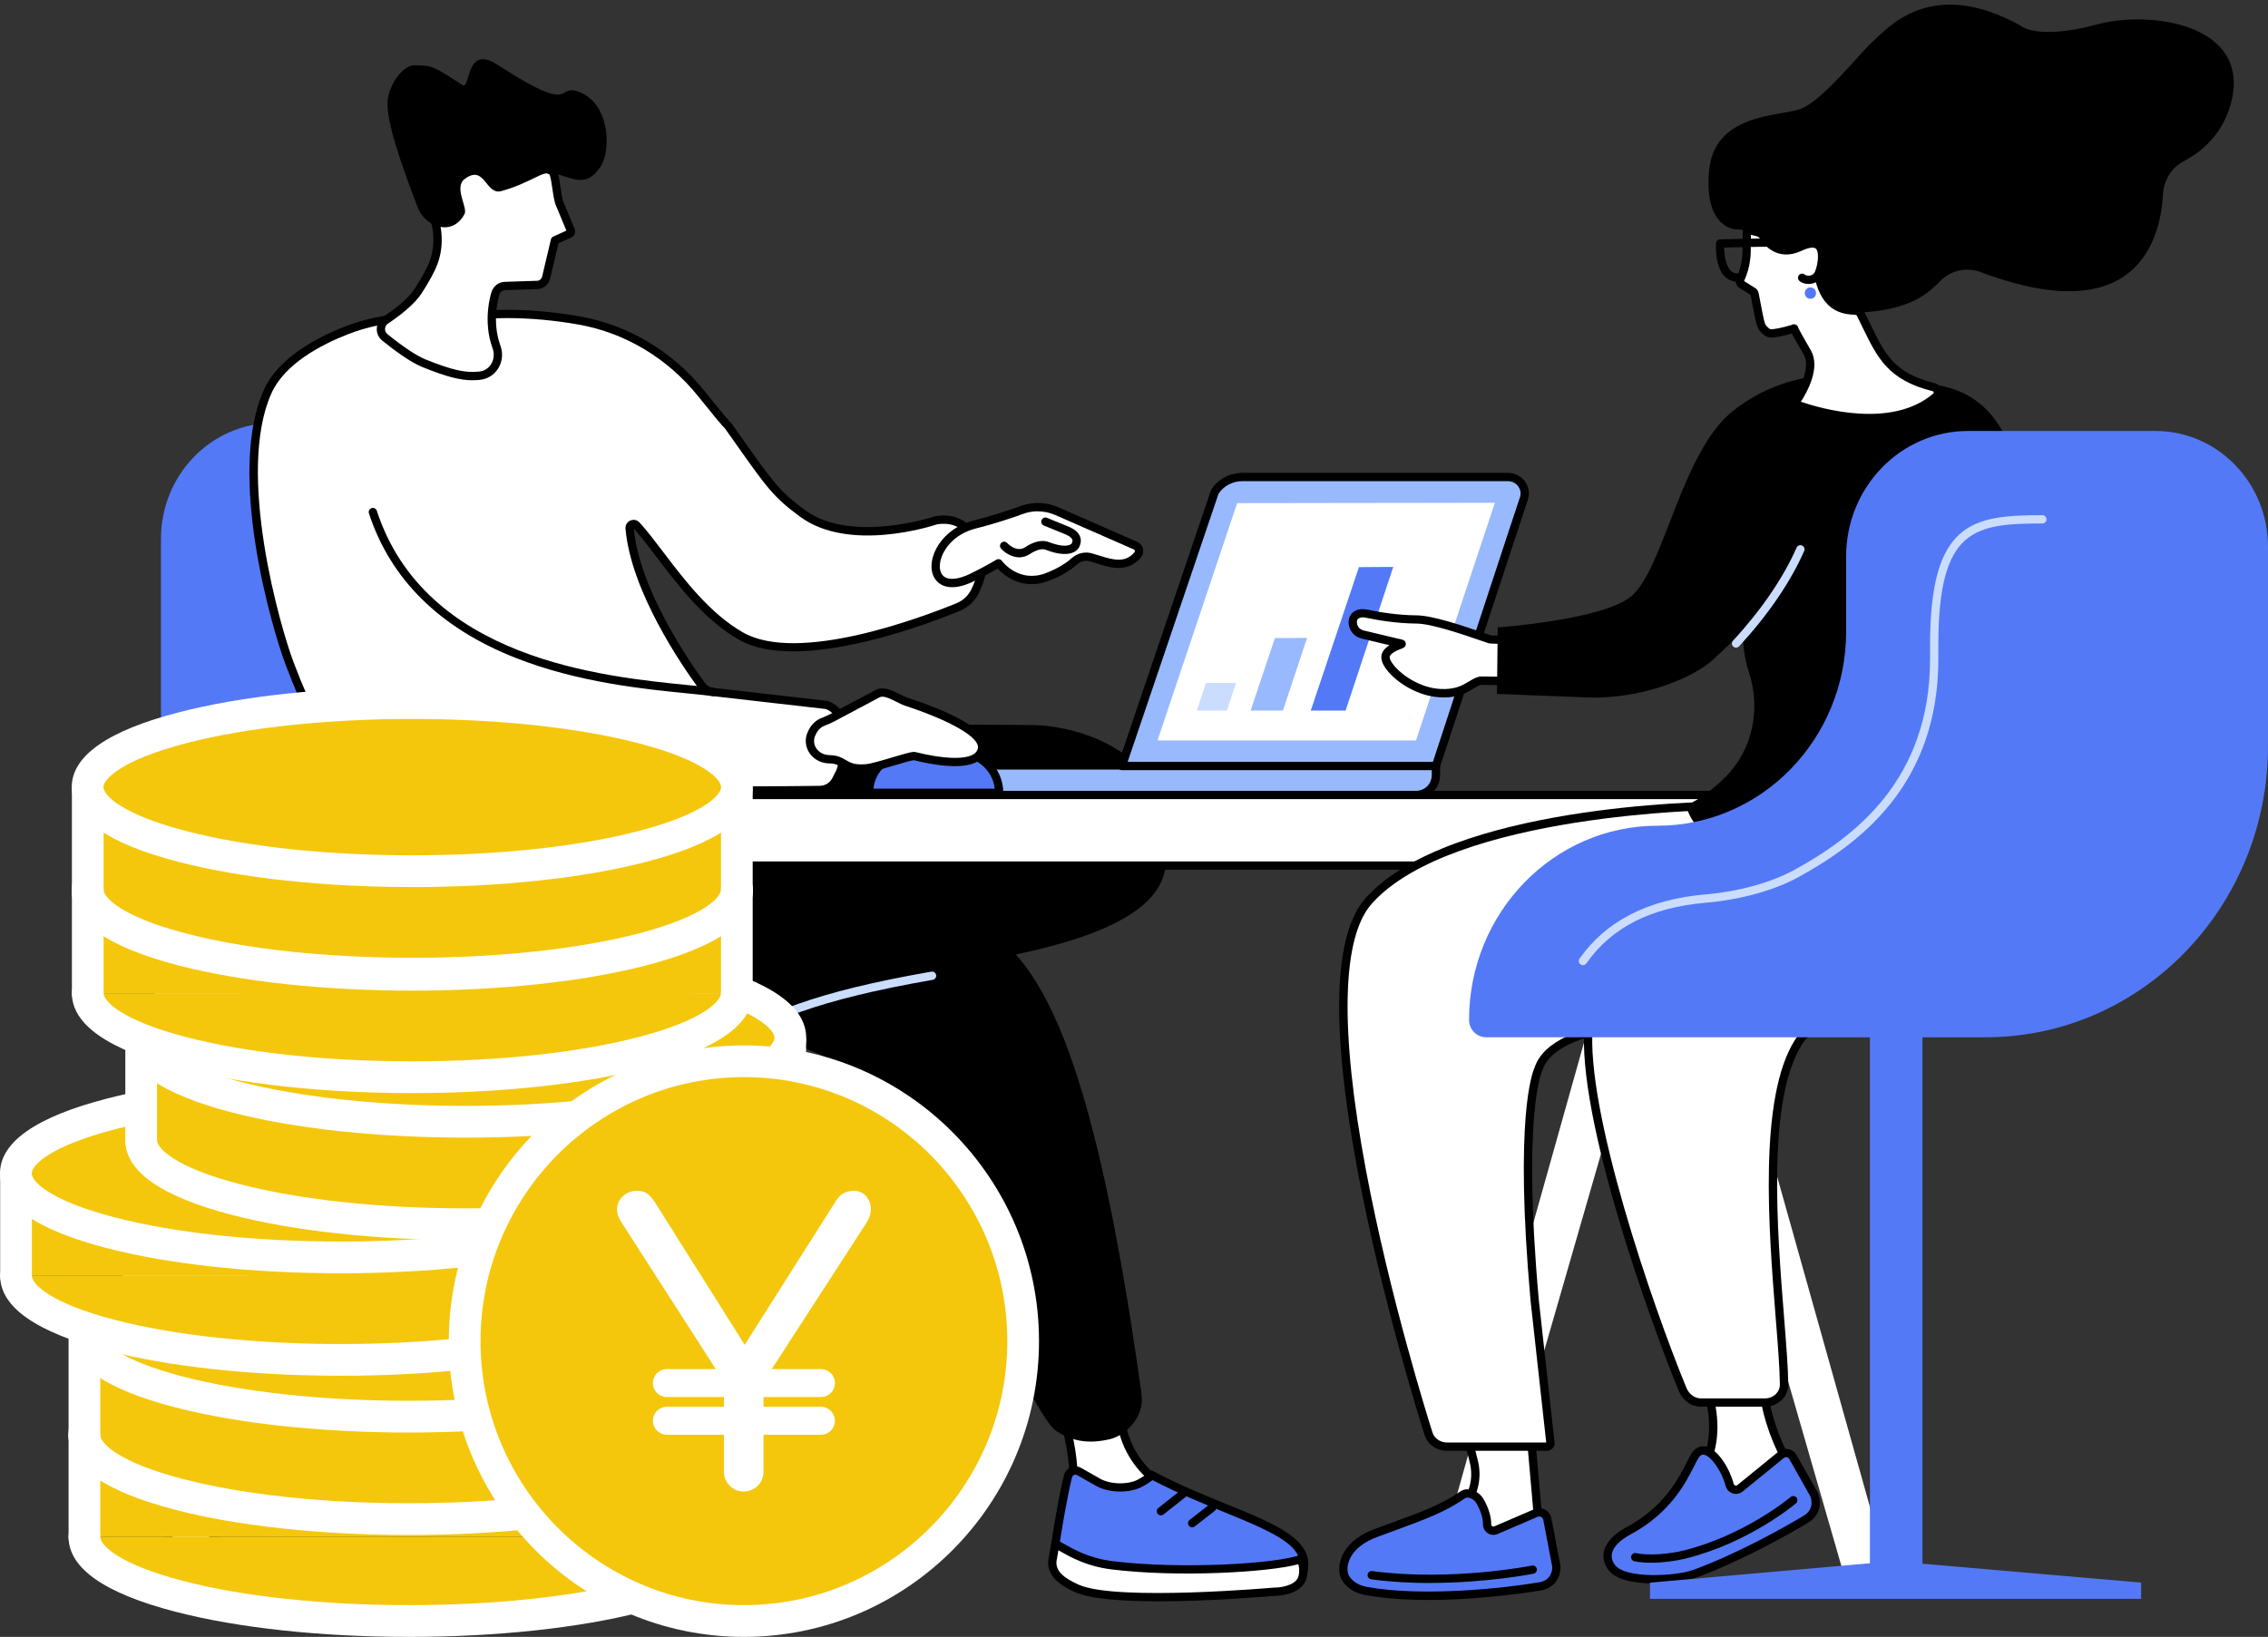 <svg width="410" height="296" fill="none" xmlns="http://www.w3.org/2000/svg"><rect width="100%" height="100%" fill="#333333" stroke="none"/><path d="M105.359 99.209V112.749C105.359 132.149 120.618 147.88 139.443 147.88C158.267 147.88 173.526 163.61 173.526 183.01C173.526 184.74 172.131 186.14 170.411 186.14H80.19C51.972 186.14 29.098 162.56 29.098 133.474V97.444C29.098 85.874 38.197 76.499 49.422 76.499H83.33C95.5 76.499 105.364 86.669 105.364 99.209H105.359Z" fill="#5479F7"/><path d="M114.989 183.104H105.494V286.045H114.989V183.104Z" fill="#5479F7"/><path d="M154.747 284.52L112.724 280.815H108.869L65.971 284.52V287.455H154.747V284.52Z" fill="#5479F7"/><path d="M94.966 187.95L82.092 196.595L88.617 204.33L103.436 197.065L94.966 187.95Z" fill="white"/><path d="M88.618 205.08C88.403 205.08 88.193 204.985 88.043 204.815L81.523 197.08C81.388 196.915 81.323 196.705 81.353 196.49C81.383 196.28 81.503 196.09 81.678 195.97L94.552 187.325C94.857 187.12 95.267 187.165 95.517 187.435L103.992 196.55C104.152 196.725 104.222 196.965 104.182 197.195C104.137 197.43 103.987 197.625 103.777 197.73L88.953 204.995C88.848 205.045 88.733 205.07 88.623 205.07L88.618 205.08ZM83.208 196.755L88.813 203.4L102.202 196.835L94.852 188.93L83.208 196.755Z" fill="black"/><path d="M84.303 192.7C82.363 193.895 78.808 196.175 75.889 198.54C74.059 200.025 73.649 202.665 74.909 204.665C78.459 210.32 87.283 222.515 96.298 231.655C96.913 232.28 98.388 233.07 100.342 232.01C107.047 228.365 99.888 216.955 95.078 202.3L91.628 201.915C89.793 201.71 88.263 200.42 87.738 198.64L86.208 193.44C85.968 192.625 85.023 192.26 84.303 192.7Z" fill="#5479F7"/><path d="M98.459 233.275C97.304 233.275 96.354 232.78 95.764 232.18C86.749 223.045 77.975 210.96 74.275 205.065C72.81 202.73 73.3 199.675 75.42 197.96C78.39 195.55 82.014 193.23 83.914 192.06C84.459 191.725 85.109 191.665 85.704 191.895C86.304 192.125 86.749 192.61 86.929 193.225L88.459 198.425C88.899 199.915 90.174 200.99 91.714 201.165L95.644 201.605L95.794 202.065C96.989 205.715 98.364 209.24 99.579 212.35C103.339 222 106.313 229.625 100.704 232.67C99.904 233.105 99.149 233.28 98.459 233.28V233.275ZM84.699 193.335C82.835 194.485 79.27 196.765 76.365 199.12C74.835 200.36 74.485 202.57 75.545 204.265C79.21 210.105 87.904 222.075 96.834 231.125C97.039 231.335 98.169 232.335 99.989 231.345C104.433 228.93 101.814 222.2 98.179 212.89C97.009 209.89 95.689 206.51 94.519 202.985L91.544 202.65C89.404 202.41 87.629 200.915 87.019 198.845L85.489 193.645C85.439 193.48 85.324 193.35 85.164 193.29C85.074 193.255 84.889 193.215 84.699 193.335Z" fill="black"/><path d="M76.329 198.185C76.329 198.185 76.029 198.42 75.889 198.54C74.059 200.025 73.649 202.665 74.909 204.665C78.459 210.32 87.283 222.515 96.298 231.655C96.913 232.28 98.388 233.07 100.342 232.01C100.942 231.685 101.817 230.85 101.817 230.85L101.207 230.18C92.508 220.605 84.518 210.4 77.308 199.65L76.334 198.195L76.329 198.185Z" fill="white"/><path d="M98.459 233.275C97.304 233.275 96.354 232.78 95.764 232.18C86.749 223.045 77.975 210.96 74.275 205.065C72.81 202.73 73.3 199.675 75.42 197.96C75.565 197.845 75.865 197.605 75.865 197.605C76.03 197.475 76.24 197.42 76.445 197.45C76.65 197.48 76.835 197.6 76.955 197.775L77.93 199.23C85.099 209.915 93.119 220.155 101.764 229.675L102.374 230.345C102.649 230.645 102.629 231.11 102.334 231.395C102.239 231.485 101.364 232.305 100.699 232.67C99.899 233.105 99.144 233.28 98.454 233.28L98.459 233.275ZM76.17 199.29C74.805 200.555 74.53 202.65 75.545 204.265C79.21 210.105 87.904 222.075 96.834 231.125C97.039 231.335 98.169 232.335 99.989 231.345C100.209 231.225 100.499 231.005 100.759 230.785L100.659 230.675C91.964 221.105 83.899 210.8 76.69 200.055L76.175 199.285L76.17 199.29Z" fill="black"/><path d="M97.42 211.46C97.42 211.46 97.38 211.46 97.36 211.46L90.815 210.94C90.4 210.905 90.095 210.545 90.125 210.135C90.16 209.72 90.52 209.415 90.93 209.445L97.475 209.965C97.89 210 98.195 210.36 98.165 210.77C98.135 211.165 97.805 211.46 97.42 211.46Z" fill="black"/><path d="M93.234 216C92.819 216 92.484 215.665 92.484 215.25C92.484 214.835 92.819 214.5 93.234 214.5L99.624 214.48C100.034 214.49 100.374 214.815 100.374 215.23C100.374 215.645 100.039 215.98 99.624 215.98L93.234 216Z" fill="black"/><path d="M186.831 131.114C192.116 131.134 210.04 134.114 210.56 150.529C210.74 156.124 215.215 166.449 181.697 172.994C141.728 180.804 112 195.995 105.3 199.61C104.325 200.135 103.185 200.255 102.12 199.925C98.765 198.895 91.691 196.02 90.806 189.94C90.606 188.575 91.216 187.219 92.326 186.409L100.575 180.409L92.751 176.219C83.821 171.439 76.756 163.569 73.552 153.924C70.682 145.299 69.262 130.539 69.262 130.539L186.826 131.109L186.831 131.114Z" fill="black"/><path d="M334.295 288.08L300.402 170.589L266.513 288.08H258.389L295.627 155.499L305.177 155.489L342.42 288.08H334.295Z" fill="white"/><path d="M192.816 258.375C194.095 263.19 194.415 268.21 193.766 273.15L213.005 269.935C208.245 268.145 204.6 264.215 203.165 259.325L202.065 255.59L192.811 258.375H192.816Z" fill="white"/><path d="M193.77 273.9C193.575 273.9 193.39 273.825 193.25 273.69C193.08 273.525 192.995 273.29 193.03 273.055C193.67 268.185 193.36 263.315 192.1 258.57C191.995 258.18 192.22 257.775 192.61 257.66L201.865 254.875C202.055 254.815 202.265 254.84 202.44 254.935C202.615 255.03 202.745 255.19 202.8 255.385L203.899 259.12C205.264 263.76 208.774 267.545 213.284 269.24C213.604 269.36 213.799 269.675 213.769 270.015C213.734 270.355 213.479 270.625 213.144 270.68L193.905 273.895C193.865 273.9 193.82 273.905 193.78 273.905L193.77 273.9ZM193.72 258.885C194.8 263.27 195.105 267.755 194.63 272.245L210.494 269.595C206.639 267.45 203.709 263.825 202.445 259.535L201.56 256.525L193.72 258.885Z" fill="black"/><path d="M193.064 266.965C192.444 269.365 191.169 276.12 190.664 280.18C190.344 282.725 192.009 285.095 194.489 285.71C201.504 287.445 218.178 287.02 232.072 287.345C233.022 287.365 234.767 286.87 235.497 284.56C238.007 276.645 223.013 274.575 208.274 266.76C208.274 266.76 207.424 267.48 206.159 268.165C204.039 269.315 200.559 269.215 198.469 268.02L195.114 266.105C194.314 265.65 193.304 266.075 193.074 266.97L193.064 266.965Z" fill="#5479F7"/><path d="M232.132 288.095C232.107 288.095 232.077 288.095 232.052 288.095C228.497 288.01 224.712 287.98 221.048 287.945C210.023 287.845 199.614 287.75 194.309 286.44C191.444 285.73 189.559 283 189.919 280.09C190.424 276.045 191.694 269.275 192.339 266.78C192.509 266.125 192.959 265.6 193.579 265.34C194.199 265.08 194.889 265.12 195.474 265.455L198.829 267.37C200.738 268.46 203.923 268.525 205.793 267.51C206.968 266.87 207.773 266.195 207.783 266.19L208.168 265.865L208.618 266.1C213.168 268.51 217.773 270.385 221.838 272.04C230.947 275.745 238.147 278.675 236.207 284.79C235.432 287.24 233.547 288.1 232.127 288.1L232.132 288.095ZM193.794 267.155C193.164 269.585 191.894 276.385 191.409 280.275C191.139 282.435 192.539 284.455 194.669 284.985C199.799 286.255 210.608 286.35 221.063 286.445C224.732 286.48 228.522 286.51 232.087 286.595C232.412 286.605 234.087 286.53 234.782 284.335C236.232 279.76 230.872 277.33 221.278 273.425C217.308 271.81 212.828 269.985 208.353 267.65C207.963 267.94 207.318 268.39 206.513 268.825C204.208 270.075 200.433 270.005 198.094 268.67L194.739 266.755C194.564 266.655 194.354 266.64 194.169 266.72C193.984 266.8 193.849 266.955 193.794 267.155Z" fill="black"/><path d="M190.278 282.026C190.268 282.096 190.258 282.146 190.253 282.166C189.933 284.711 192.388 286.221 194.728 287.256C201.802 290.386 230.481 287.816 230.481 287.816C230.481 287.816 234.326 287.856 235.346 285.541C235.496 285.201 235.566 284.696 235.601 284.276C235.636 283.821 235.596 283.366 235.486 282.926L235.231 281.886C231.326 283.446 213.757 284.631 201.007 283.046C195.658 282.381 192.563 280.066 190.778 279.181C190.778 279.181 190.528 280.571 190.273 282.026H190.278Z" fill="white"/><path d="M209.422 289.561C203.152 289.561 197.223 289.181 194.428 287.941C192.128 286.926 189.123 285.211 189.513 282.071C189.513 282.041 189.528 281.981 189.543 281.891C189.798 280.436 190.048 279.046 190.048 279.046C190.088 278.816 190.238 278.616 190.448 278.506C190.658 278.401 190.908 278.401 191.118 278.506C191.478 278.686 191.868 278.906 192.323 279.166C194.158 280.206 196.923 281.781 201.107 282.301C213.722 283.871 231.131 282.716 234.961 281.191C235.161 281.111 235.391 281.121 235.581 281.221C235.776 281.321 235.916 281.496 235.966 281.711L236.221 282.746C236.351 283.281 236.396 283.816 236.356 284.336C236.306 284.976 236.196 285.486 236.041 285.846C234.881 288.471 230.991 288.566 230.521 288.571C229.556 288.656 219.092 289.566 209.422 289.566V289.561ZM191.338 280.336C191.248 280.846 191.133 281.491 191.018 282.156L190.998 282.266C190.793 283.921 192.033 285.251 195.033 286.576C201.852 289.591 230.131 287.101 230.416 287.076C230.441 287.076 230.466 287.076 230.491 287.076C231.421 287.081 233.991 286.766 234.666 285.246C234.706 285.151 234.806 284.866 234.861 284.221C234.891 283.861 234.861 283.486 234.766 283.111L234.706 282.856C229.536 284.301 213.012 285.296 200.927 283.796C196.448 283.241 193.523 281.576 191.588 280.476C191.508 280.431 191.428 280.386 191.348 280.341L191.338 280.336Z" fill="black"/><path d="M209.865 274.025C209.645 274.025 209.425 273.925 209.275 273.74C209.02 273.415 209.075 272.945 209.4 272.685L213.545 269.405C213.87 269.15 214.34 269.205 214.6 269.53C214.855 269.855 214.8 270.325 214.475 270.585L210.33 273.865C210.19 273.975 210.03 274.025 209.865 274.025Z" fill="black"/><path d="M215.512 276.191C215.287 276.191 215.067 276.091 214.922 275.901C214.667 275.576 214.727 275.101 215.052 274.846L218.677 272.021C219.002 271.766 219.477 271.826 219.732 272.151C219.987 272.476 219.927 272.951 219.602 273.206L215.977 276.031C215.842 276.136 215.677 276.191 215.517 276.191H215.512Z" fill="black"/><path d="M152.335 156.759C152.335 156.759 166.984 159.994 177.883 167.539C187.328 174.074 197.293 186.579 206.362 252.095C206.972 256.495 203.217 259.645 200.647 260.245C197.008 261.095 194.018 260.76 190.943 258.765C185.698 255.36 165.909 204.97 154.115 194.275C142.32 183.579 92.492 181.294 82.878 167.684C73.268 154.074 96.857 154.074 96.857 154.074L152.33 156.759H152.335Z" fill="black"/><path d="M125.2 191.665C124.925 191.665 124.655 191.51 124.525 191.245C124.345 190.875 124.495 190.425 124.87 190.24C125.83 189.77 126.76 189.315 127.655 188.87C139.514 183.025 146.674 179.5 168.363 175.7C168.773 175.63 169.158 175.9 169.233 176.31C169.303 176.72 169.033 177.105 168.623 177.18C147.144 180.94 140.059 184.43 128.32 190.215C127.42 190.66 126.495 191.115 125.53 191.585C125.425 191.635 125.31 191.66 125.2 191.66V191.665Z" fill="#CADDFF"/><path d="M160.357 138.415H259.578V140.175C259.578 142.155 257.973 143.76 255.993 143.76H163.942C161.962 143.76 160.357 142.155 160.357 140.175V138.415Z" fill="#99B9FF"/><path d="M255.993 144.514H163.942C161.552 144.514 159.607 142.569 159.607 140.179V138.419C159.607 138.004 159.942 137.669 160.357 137.669H259.578C259.993 137.669 260.328 138.004 260.328 138.419V140.179C260.328 142.569 258.383 144.514 255.993 144.514ZM161.107 139.164V140.174C161.107 141.739 162.377 143.009 163.942 143.009H255.993C257.558 143.009 258.828 141.739 258.828 140.174V139.164H161.107Z" fill="black"/><path d="M259.577 138.514H202.805L219.604 88.939C220.684 87.269 222.564 86.259 224.584 86.259H272.577C274.751 86.259 276.156 88.379 275.446 90.254C275.161 90.999 259.577 138.514 259.577 138.514Z" fill="#99B9FF"/><path d="M259.578 139.264H202.805C202.565 139.264 202.335 139.149 202.195 138.949C202.055 138.754 202.015 138.499 202.095 138.269L218.895 88.694C218.915 88.634 218.94 88.579 218.975 88.529C220.2 86.639 222.295 85.509 224.584 85.509H272.577C273.857 85.509 275.007 86.104 275.722 87.144C276.412 88.144 276.572 89.404 276.147 90.519C275.887 91.224 265.663 122.374 260.293 138.749C260.193 139.059 259.903 139.264 259.578 139.264ZM203.85 137.764H259.038C260.818 132.344 274.472 90.704 274.747 89.989C274.997 89.334 274.897 88.589 274.487 87.994C274.057 87.369 273.357 87.009 272.577 87.009H224.584C222.835 87.009 221.235 87.854 220.285 89.269L203.855 137.764H203.85Z" fill="black"/><path d="M255.974 133.884H209.256L223.65 90.984L270.233 90.919L255.974 133.884Z" fill="white"/><path d="M221.792 128.504H216.332L218.017 123.489L223.457 123.484L221.792 128.504Z" fill="#CADDFF"/><path d="M231.921 128.504H226.076L230.476 115.379L236.286 115.359L231.921 128.504Z" fill="#99B9FF"/><path d="M243.246 128.504H236.951L245.661 102.554L251.87 102.514L243.246 128.504Z" fill="#5479F7"/><path d="M48.395 70.778C50.874 65.297 57.469 61.762 62.599 59.747C66.144 58.357 69.904 57.602 73.703 57.452L87.148 56.922C92.228 56.557 98.212 56.792 104.742 57.957C113.422 59.502 121.206 64.257 126.741 71.142C129.246 74.257 131.451 76.953 131.631 77.008C138.9 87.258 139.885 89.063 145.14 92.883C153.915 99.268 169.274 94.063 169.274 94.063C174.389 93.293 176.249 97.128 177.179 99.263C178.299 101.823 177.214 104.948 176.229 106.953C175.599 108.238 174.519 109.238 173.199 109.778C166.614 112.473 144.215 120.868 133.946 115.028C125.386 110.158 119.636 99.993 115.052 94.998C114.587 94.493 113.757 94.868 113.817 95.548C114.787 106.768 123.996 120.083 126.801 123.908C127.301 124.593 128.061 125.033 128.901 125.128L149.17 127.443C149.445 127.463 149.75 127.578 150.055 127.743C151.385 128.458 152.245 129.813 152.45 131.313C152.77 133.708 152.57 138.198 151.835 139.648L151.14 141.018C150.58 142.123 149.455 142.833 148.22 142.853C137.45 143.028 88.903 143.048 75.713 142.973C63.659 142.903 58.814 136.938 52.379 120.058C49.825 113.353 41.78 85.398 48.395 70.772V70.778Z" fill="white"/><path d="M100.313 143.768C89.823 143.768 80.494 143.753 75.709 143.728C62.755 143.653 57.825 136.453 51.68 120.333C49.12 113.613 40.935 85.458 47.715 70.473C50.3 64.758 57.09 61.113 62.33 59.058C65.904 57.658 69.724 56.868 73.679 56.708L87.123 56.178C92.653 55.778 98.803 56.138 104.878 57.223C113.637 58.783 121.607 63.563 127.332 70.678C130.771 74.958 131.736 76.063 132.006 76.338L132.101 76.368L132.251 76.578C132.996 77.628 133.676 78.593 134.301 79.478C139.691 87.108 140.971 88.923 145.591 92.283C153.945 98.363 168.895 93.408 169.045 93.358L169.175 93.328C175.029 92.448 177.099 97.183 177.879 98.968C179.099 101.748 178.024 105.028 176.914 107.288C176.204 108.733 174.989 109.863 173.494 110.478C168.485 112.528 154.525 117.788 143.401 117.788C139.661 117.788 136.241 117.193 133.586 115.683C127.357 112.138 122.587 105.853 118.752 100.808C117.267 98.848 115.857 96.998 114.582 95.593C115.587 106.593 124.652 119.703 127.412 123.473C127.787 123.988 128.367 124.323 128.996 124.393L149.266 126.708C149.601 126.733 149.986 126.858 150.416 127.088C151.92 127.898 152.96 129.438 153.195 131.218C153.51 133.583 153.36 138.308 152.505 139.993L151.81 141.363C151.12 142.723 149.751 143.583 148.236 143.608C141.376 143.718 119.007 143.768 100.318 143.768H100.313ZM91.623 57.518C90.118 57.518 88.643 57.568 87.208 57.673L73.739 58.203C69.949 58.353 66.294 59.108 62.88 60.448C57.9 62.403 51.46 65.833 49.085 71.088C42.585 85.453 50.725 113.598 53.085 119.793C59.775 137.338 64.639 142.163 75.724 142.223C89.033 142.298 137.506 142.278 148.211 142.103C149.171 142.088 150.041 141.543 150.476 140.683L151.17 139.313C151.81 138.053 152.02 133.728 151.71 131.413C151.535 130.108 150.785 128.983 149.706 128.403C149.391 128.233 149.206 128.198 149.121 128.193L128.821 125.873C127.777 125.753 126.822 125.198 126.202 124.348C123.372 120.488 114.062 107.013 113.077 95.608C113.022 94.968 113.362 94.388 113.947 94.133C114.527 93.878 115.182 94.013 115.612 94.483C116.957 95.948 118.407 97.858 119.947 99.888C123.697 104.828 128.367 110.978 134.326 114.368C144.286 120.033 166.39 111.753 172.924 109.078C174.079 108.603 175.019 107.733 175.569 106.618C176.544 104.643 177.494 101.818 176.509 99.563C175.334 96.873 173.574 94.208 169.465 94.798C168.2 95.218 153.495 99.883 144.716 93.493C139.901 89.988 138.591 88.138 133.086 80.343C132.476 79.478 131.811 78.533 131.081 77.508C130.636 77.098 129.566 75.838 126.177 71.618C120.682 64.783 113.032 60.198 104.633 58.698C100.248 57.918 95.833 57.518 91.638 57.518H91.623Z" fill="black"/><path d="M180.617 143.369H157.093V143.354C157.093 139.354 160.343 136.104 164.343 136.104H173.368C177.367 136.104 180.617 139.354 180.617 143.354V143.369Z" fill="#5479F7"/><path d="M180.618 144.119H157.094C156.679 144.119 156.344 143.784 156.344 143.369V143.354C156.344 138.944 159.934 135.354 164.343 135.354H173.368C177.778 135.354 181.368 138.944 181.368 143.354C181.368 143.769 181.033 144.119 180.618 144.119ZM157.884 142.619H179.828C179.458 139.374 176.703 136.854 173.368 136.854H164.343C161.009 136.854 158.254 139.379 157.884 142.619Z" fill="black"/><path d="M146.909 132.263C147.324 131.448 148.024 130.798 148.884 130.488C149.498 130.268 150.103 129.973 150.683 129.663L158.688 125.403C160.188 124.668 162.333 126.383 163.888 126.898C168.588 128.443 178.312 132.088 177.512 135.513C176.647 139.208 168.288 137.458 165.323 136.713C164.643 136.543 158.503 138.773 156.563 138.923C153.878 139.128 153.258 138.443 151.948 137.753C151.348 137.438 150.683 137.298 149.963 137.293C148.859 137.288 147.804 136.823 147.114 135.953L147.099 135.933C146.334 134.978 146.204 133.663 146.759 132.573L146.914 132.263H146.909Z" fill="white"/><path d="M155.674 139.714C153.859 139.714 153.029 139.234 152.15 138.734C151.975 138.634 151.79 138.529 151.59 138.424C151.12 138.174 150.58 138.054 149.95 138.049C148.585 138.039 147.335 137.449 146.52 136.429C145.56 135.224 145.395 133.589 146.08 132.239L146.235 131.929C146.75 130.919 147.6 130.159 148.625 129.789C149.125 129.609 149.665 129.359 150.325 129.009L158.329 124.749C159.734 124.059 161.309 124.849 162.699 125.549C163.214 125.809 163.704 126.054 164.119 126.189C174.188 129.504 178.938 132.699 178.238 135.689C178.043 136.529 177.543 137.194 176.763 137.674C174.059 139.324 168.379 138.259 165.194 137.464C164.779 137.489 163.149 137.974 161.829 138.364C159.799 138.969 157.699 139.594 156.614 139.679C156.274 139.704 155.964 139.719 155.674 139.719V139.714ZM159.514 125.984C159.329 125.984 159.164 126.014 159.019 126.089L151.035 130.339C150.31 130.724 149.705 130.999 149.135 131.204C148.47 131.444 147.915 131.944 147.575 132.614L147.42 132.924C147 133.749 147.1 134.754 147.68 135.474C148.23 136.159 149.055 136.544 149.965 136.549C150.83 136.554 151.615 136.739 152.294 137.099C152.509 137.214 152.709 137.329 152.899 137.439C153.814 137.964 154.474 138.344 156.499 138.189C157.424 138.119 159.629 137.464 161.399 136.934C164.254 136.084 165.034 135.884 165.499 135.999C170.439 137.239 174.358 137.389 175.978 136.399C176.413 136.134 176.673 135.794 176.773 135.354C177.223 133.434 172.069 130.399 163.649 127.624C163.129 127.454 162.594 127.184 162.024 126.894C161.169 126.464 160.224 125.984 159.509 125.984H159.514Z" fill="black"/><path d="M205.667 100.323C206.122 99.778 205.922 98.943 205.272 98.658L191.068 92.433C189.053 91.548 186.788 91.463 184.743 92.208C182.643 92.973 179.623 93.983 176.153 94.863C167.209 97.133 166.539 108.944 175.788 104.393C178.733 102.948 180.498 101.853 180.498 101.853C180.473 101.858 183.858 106.403 189.278 104.353C191.748 103.418 193.323 102.303 194.253 101.468C195.043 100.763 196.132 100.503 197.152 100.768C199.602 101.408 203.192 103.293 205.657 100.323H205.667Z" fill="white"/><path d="M172.123 106.183C171.018 106.183 170.248 105.838 169.728 105.433C168.588 104.548 168.148 103.008 168.523 101.203C169.093 98.483 171.613 95.243 175.968 94.138C179.488 93.243 182.543 92.213 184.483 91.508C186.713 90.698 189.157 90.783 191.367 91.748L205.572 97.973C206.097 98.203 206.477 98.658 206.612 99.223C206.747 99.783 206.612 100.363 206.242 100.803C203.857 103.678 200.597 102.633 198.212 101.868C197.767 101.728 197.347 101.593 196.967 101.493C196.182 101.288 195.357 101.488 194.757 102.028C193.827 102.863 192.167 104.063 189.547 105.053C185.508 106.578 182.508 104.753 181.078 103.528C180.763 103.258 180.518 103.028 180.333 102.828C179.583 103.263 178.128 104.083 176.128 105.068C174.458 105.888 173.148 106.183 172.128 106.183H172.123ZM187.613 92.453C186.728 92.453 185.843 92.608 184.998 92.913C183.023 93.633 179.918 94.683 176.338 95.588C172.608 96.533 170.463 99.243 169.993 101.508C169.738 102.728 169.978 103.728 170.648 104.248C171.573 104.963 173.328 104.773 175.463 103.723C178.343 102.308 180.093 101.228 180.113 101.218C180.383 101.053 180.728 101.073 180.978 101.268C181.048 101.323 181.103 101.388 181.148 101.458C181.333 101.703 184.288 105.443 189.022 103.653C191.427 102.743 192.927 101.658 193.762 100.913C194.737 100.038 196.082 99.713 197.352 100.048C197.772 100.158 198.212 100.298 198.672 100.448C201.412 101.323 203.477 101.798 205.087 99.853C205.172 99.748 205.162 99.633 205.152 99.578C205.137 99.518 205.097 99.413 204.972 99.358L190.767 93.133C189.752 92.688 188.682 92.468 187.613 92.468V92.453Z" fill="black"/><path d="M184.263 100.783C182.833 100.783 181.573 99.883 180.968 99.208C180.688 98.903 180.713 98.428 181.023 98.148C181.328 97.868 181.803 97.893 182.083 98.203C182.148 98.273 183.773 100.013 185.373 98.923C186.523 98.143 188.218 97.488 189.533 98.003C192.428 99.128 193.553 98.578 193.743 98.268C193.948 97.868 193.873 97.658 193.853 97.593C193.748 97.288 193.358 96.968 192.753 96.688L188.698 95.028C188.313 94.873 188.133 94.433 188.288 94.048C188.443 93.663 188.883 93.483 189.268 93.638L193.353 95.308C194.393 95.788 195.028 96.383 195.273 97.098C195.473 97.683 195.408 98.308 195.078 98.953C194.983 99.168 193.863 101.293 188.988 99.398C188.368 99.158 187.228 99.473 186.218 100.163C185.563 100.608 184.898 100.783 184.268 100.783H184.263Z" fill="black"/><path d="M128.906 125.883C128.871 125.883 128.841 125.883 128.806 125.878C127.586 125.713 126.041 125.558 124.252 125.383C116.412 124.603 104.557 123.428 93.243 118.978C79.539 113.588 70.604 104.788 66.694 92.828C66.564 92.433 66.779 92.013 67.174 91.883C67.569 91.753 67.989 91.968 68.119 92.363C76.884 119.178 108.972 122.358 124.397 123.888C126.201 124.068 127.761 124.223 129.006 124.388C129.416 124.443 129.706 124.823 129.651 125.233C129.601 125.608 129.276 125.883 128.911 125.883H128.906Z" fill="black"/><path d="M89.579 53.053C89.799 52.288 90.479 51.748 91.263 51.713L97.168 51.518C97.923 51.488 98.563 50.948 98.743 50.208L100.338 43.463L102.998 42.253C103.208 42.158 103.303 41.913 103.213 41.703L101.123 36.668C100.503 34.818 100.518 30.843 99.558 30.823C99.558 30.823 81.524 22.948 77.604 31.953C77.014 33.313 76.979 34.858 77.449 36.268L78.409 39.143C79.369 42.018 79.374 45.178 78.199 47.978C77.954 48.558 77.039 50.453 75.534 52.728C74.269 54.643 71.619 56.633 69.715 57.908C68.64 58.628 68.57 60.193 69.579 61.013C71.534 62.593 74.479 64.813 76.604 65.678C81.624 67.708 84.154 68.233 86.719 67.948C89.214 67.673 90.624 65.113 89.764 62.748C87.974 57.833 89.574 53.058 89.574 53.058L89.579 53.053Z" fill="white"/><path d="M85.439 68.763C83.094 68.763 80.554 68.073 76.324 66.363C74.144 65.483 71.194 63.278 69.104 61.588C68.434 61.048 68.074 60.243 68.114 59.383C68.154 58.523 68.584 57.758 69.294 57.278C71.199 56.003 73.719 54.103 74.904 52.308C76.379 50.078 77.279 48.213 77.499 47.683C78.564 45.148 78.629 42.198 77.689 39.378L76.729 36.503C76.189 34.883 76.249 33.163 76.904 31.653C77.714 29.793 79.124 28.458 81.094 27.683C87.653 25.103 98.458 29.543 99.733 30.088C100.813 30.263 101.043 31.868 101.328 33.873C101.463 34.803 101.598 35.768 101.808 36.403L103.888 41.413C104.133 42.003 103.868 42.668 103.288 42.933L100.963 43.988L99.453 50.378C99.203 51.443 98.268 52.223 97.183 52.268L91.273 52.463C90.813 52.483 90.413 52.803 90.283 53.258C90.283 53.268 90.278 53.278 90.273 53.288C90.258 53.333 88.783 57.888 90.458 62.483C90.968 63.888 90.823 65.398 90.058 66.628C89.338 67.783 88.148 68.533 86.788 68.683C86.334 68.733 85.883 68.758 85.424 68.758L85.439 68.763ZM85.879 28.373C81.954 28.373 79.409 29.668 78.284 32.248C77.774 33.418 77.729 34.758 78.154 36.023L79.114 38.898C80.174 42.063 80.094 45.388 78.884 48.263C78.589 48.968 77.634 50.898 76.154 53.138C74.829 55.138 72.144 57.173 70.124 58.528C69.814 58.738 69.624 59.073 69.604 59.453C69.589 59.833 69.744 60.188 70.039 60.423C72.879 62.723 75.309 64.338 76.874 64.973C81.664 66.908 84.124 67.473 86.624 67.193C87.534 67.093 88.303 66.613 88.783 65.838C89.303 65.003 89.398 63.963 89.048 62.998C87.228 57.988 88.723 53.203 88.848 52.833C89.163 51.763 90.113 51.013 91.218 50.968L97.128 50.773C97.538 50.758 97.898 50.453 97.998 50.038L99.593 43.293C99.648 43.068 99.803 42.878 100.013 42.783L102.388 41.703L100.418 36.953C100.418 36.953 100.403 36.923 100.398 36.903C100.143 36.138 99.993 35.093 99.848 34.083C99.723 33.213 99.538 31.918 99.323 31.538C99.298 31.528 99.273 31.518 99.243 31.508C99.198 31.488 94.738 29.558 89.888 28.743C88.418 28.498 87.079 28.373 85.874 28.373H85.879Z" fill="black"/><path d="M104.56 16.573C100.331 15.038 104.42 21.118 89.881 11.678C84.091 7.918 85.096 16.338 83.591 15.368C78.037 11.783 78.227 11.898 75.027 11.798C72.907 11.733 70.552 15.003 70.112 17.838C69.537 21.583 72.887 30.598 75.507 37.503C76.857 41.058 81.791 42.873 83.981 38.688C84.586 37.533 82.001 33.868 84.001 32.368C87.681 29.613 87.766 35.343 90.616 34.553C93.351 33.793 94.586 33.138 97.681 31.673C101.426 29.898 105.085 35.563 108.61 30.068C110.45 27.203 110.35 18.668 104.56 16.568V16.573Z" fill="black"/><path d="M103.731 287.13L69.837 169.619L35.949 287.13H27.824L65.062 154.534L74.612 154.524L111.855 287.13H103.731Z" fill="white"/><path d="M112.845 287.88H103.165L69.837 172.329L36.508 287.88H26.834L64.492 153.789L75.182 153.774L112.845 287.885V287.88ZM104.295 286.38H110.865L74.047 155.274L65.632 155.284L28.814 286.38H35.384L69.837 166.914L104.29 286.38H104.295Z" fill="black"/><path d="M27.744 156.523L341.535 156.523V143.753L27.744 143.753V156.523Z" fill="white"/><path d="M342.286 157.274H27V143.004H342.291V157.274H342.286ZM28.5 155.774H340.791V144.504H28.5V155.774Z" fill="black"/><path d="M103.469 154.274C103.054 154.274 102.719 153.939 102.719 153.524V146.414C102.719 145.999 103.054 145.664 103.469 145.664C103.884 145.664 104.219 145.999 104.219 146.414V153.524C104.219 153.939 103.884 154.274 103.469 154.274Z" fill="#5479F7"/><path d="M276.556 257.57L278.376 278.241L258.877 280.296L264.932 272.016C266.547 269.806 267.102 266.986 266.442 264.325L264.787 257.65L276.556 257.565V257.57Z" fill="white"/><path d="M257.271 281.216L264.326 271.571C265.816 269.536 266.321 266.961 265.711 264.505L263.826 256.91L277.241 256.815L279.185 278.911L257.271 281.221V281.216ZM265.741 258.395L267.166 264.145C267.881 267.03 267.286 270.061 265.536 272.456L260.481 279.366L277.566 277.566L275.871 258.32L265.741 258.395Z" fill="black"/><path d="M279.721 274.705L281.346 283.206C281.346 283.206 281.576 286.316 278.411 286.856C274.296 287.561 258.297 289.756 246.957 287.696C244.357 287.226 243.188 285.591 242.973 284.736C242.373 282.381 243.883 279.006 248.627 277.251C257.092 274.12 260.317 273.095 264.437 270.3C265.352 269.68 266.731 270.34 267.356 271.165C267.356 271.165 268.851 273.35 268.826 275.645C268.816 276.47 269.671 277.021 270.426 276.696L277.646 273.59C278.531 273.21 279.536 273.745 279.716 274.695L279.721 274.705Z" fill="#5479F7"/><path d="M258.192 289.316C254.323 289.316 250.378 289.081 246.828 288.436C243.768 287.881 242.493 285.896 242.248 284.926C241.563 282.236 243.188 278.471 248.368 276.551C249.323 276.196 250.218 275.871 251.048 275.566C257.497 273.196 260.442 272.116 264.017 269.686C265.267 268.841 267.062 269.536 267.957 270.721C268.042 270.846 269.602 273.156 269.577 275.661C269.577 275.841 269.682 275.936 269.747 275.981C269.802 276.016 269.947 276.096 270.132 276.016L277.352 272.911C277.981 272.641 278.691 272.671 279.296 272.991C279.906 273.316 280.326 273.886 280.456 274.566L282.096 283.156C282.191 284.466 281.571 287.081 278.541 287.601C277.991 287.696 268.357 289.321 258.192 289.321V289.316ZM265.282 270.816C265.122 270.816 264.982 270.851 264.862 270.931C261.132 273.461 258.137 274.561 251.568 276.976C250.738 277.281 249.848 277.606 248.893 277.961C244.583 279.556 243.183 282.501 243.703 284.556C243.828 285.041 244.713 286.526 247.098 286.961C257.197 288.796 271.917 287.211 278.291 286.121C280.616 285.721 280.621 283.621 280.606 283.301L278.991 274.846C278.946 274.616 278.806 274.426 278.601 274.316C278.401 274.211 278.161 274.201 277.951 274.291L270.732 277.396C270.137 277.651 269.462 277.591 268.927 277.231C268.397 276.876 268.082 276.286 268.087 275.646C268.107 273.611 266.762 271.616 266.747 271.596C266.422 271.171 265.787 270.811 265.287 270.811L265.282 270.816Z" fill="black"/><path d="M258.523 286.256C255.108 286.256 251.488 286.076 247.878 285.586C247.468 285.531 247.178 285.151 247.233 284.741C247.288 284.331 247.663 284.041 248.078 284.096C262.273 286.011 276.787 283.136 276.932 283.106C277.337 283.026 277.732 283.286 277.817 283.691C277.897 284.096 277.637 284.491 277.232 284.576C277.122 284.596 268.782 286.246 258.528 286.246L258.523 286.256Z" fill="black"/><path d="M318.825 251.155C319.235 256.345 321.74 262.355 323.804 265.425L314.66 272.365L307.74 265.51C309.355 263.3 310.8 258.12 308.625 251.29L318.83 251.155H318.825Z" fill="white"/><path d="M314.589 273.355L306.744 265.585L307.124 265.065C308.439 263.265 310.089 258.385 307.899 251.515L307.594 250.55L319.514 250.39L319.569 251.09C319.954 256.01 322.358 261.93 324.423 265L324.818 265.59L314.589 273.35V273.355ZM308.699 265.41L314.719 271.375L322.793 265.25C320.779 262 318.669 256.675 318.139 251.915L309.614 252.03C311.289 258.07 310.259 262.84 308.694 265.415L308.699 265.41Z" fill="black"/><path d="M324.114 263.465L327.899 270.165C327.899 270.165 329.254 273.05 326.434 274.735C323.774 276.325 315.129 281.335 306.46 284.55C303.175 285.77 293.625 286.41 291.375 283.475C289.866 281.505 290.446 278.935 294.395 276.82C303.215 272.095 305.27 264.77 306.54 263.055C308.475 260.44 311.785 265.01 312.679 268.5C312.894 269.335 313.894 269.67 314.559 269.125L321.999 263.065C322.674 262.515 323.684 262.705 324.114 263.465Z" fill="#5479F7"/><path d="M299.006 286.335C295.581 286.335 292.152 285.72 290.782 283.93C289.987 282.89 289.697 281.725 289.947 280.565C290.302 278.93 291.717 277.405 294.041 276.16C300.876 272.5 303.531 267.21 304.956 264.37C305.336 263.61 305.641 263.005 305.936 262.61C306.561 261.765 307.416 261.4 308.336 261.58C310.631 262.03 312.756 265.78 313.406 268.315C313.461 268.525 313.621 268.6 313.686 268.62C313.766 268.645 313.926 268.67 314.081 268.545L321.52 262.485C322.015 262.08 322.655 261.92 323.285 262.035C323.91 262.155 324.45 262.54 324.765 263.095L328.575 269.845C329.145 271.055 329.51 273.77 326.815 275.38C323.6 277.3 315.205 282.11 306.716 285.255C305.131 285.84 302.066 286.335 299.001 286.335H299.006ZM307.881 263.035C307.671 263.035 307.421 263.125 307.141 263.505C306.926 263.8 306.646 264.35 306.296 265.045C304.796 268.035 302.006 273.595 294.746 277.485C292.821 278.515 291.672 279.69 291.412 280.885C291.252 281.615 291.442 282.335 291.972 283.025C293.851 285.48 302.891 285.08 306.201 283.855C314.57 280.75 322.87 275.995 326.05 274.1C328.175 272.83 327.34 270.765 327.23 270.515L323.46 263.84C323.33 263.605 323.12 263.535 323.005 263.515C322.895 263.495 322.675 263.485 322.47 263.65L315.03 269.71C314.52 270.125 313.841 270.255 313.216 270.045C312.586 269.84 312.116 269.33 311.951 268.69C311.286 266.1 309.351 263.31 308.046 263.055C307.996 263.045 307.941 263.04 307.881 263.04V263.035Z" fill="black"/><path d="M298.451 282.59C297.376 282.59 296.346 282.51 295.456 282.32C295.051 282.235 294.791 281.835 294.881 281.43C294.966 281.025 295.366 280.765 295.771 280.855C298.101 281.35 301.816 281 304.286 280.395C315.355 277.68 323.62 270.78 323.7 270.71C324.015 270.445 324.49 270.485 324.755 270.8C325.02 271.115 324.98 271.59 324.665 271.855C324.32 272.145 316.045 279.05 304.641 281.85C302.936 282.27 300.606 282.59 298.451 282.59Z" fill="black"/><path d="M287.196 185.47C285.721 201.65 299.196 239.185 304.175 251.25C304.735 252.605 305.97 253.63 307.545 253.63H319.02C320.96 253.63 322.53 252.17 322.515 250.38C322.385 237.655 316.615 201.755 325.149 188.4C330.094 180.669 344.778 183.929 350.828 180.249C365.358 171.419 359.888 142.659 359.888 142.659C359.888 142.659 289.251 162.909 287.191 185.47H287.196Z" fill="white"/><path d="M319.024 254.38H307.55C305.765 254.38 304.21 253.29 303.485 251.535C298.585 239.655 284.936 202.009 286.451 185.399C288.536 162.589 356.782 142.769 359.687 141.934L360.477 141.709L360.632 142.514C360.857 143.709 366.027 171.889 351.228 180.889C348.693 182.429 344.878 182.809 340.843 183.209C334.818 183.809 328.589 184.424 325.794 188.799C319.379 198.834 321.269 222.55 322.519 238.24C322.909 243.145 323.249 247.385 323.279 250.37C323.289 251.39 322.889 252.36 322.149 253.105C321.349 253.915 320.214 254.375 319.034 254.375L319.024 254.38ZM287.941 185.539C286.561 200.634 298.75 236.14 304.865 250.965C305.245 251.89 306.15 252.88 307.545 252.88H319.019C319.799 252.88 320.549 252.58 321.069 252.05C321.524 251.59 321.769 251 321.764 250.385C321.734 247.45 321.399 243.235 321.009 238.36C319.744 222.47 317.829 198.449 324.519 187.994C327.709 183.009 334.603 182.324 340.688 181.719C344.553 181.334 348.203 180.974 350.443 179.609C363.012 171.969 360.027 148.329 359.292 143.619C351.473 145.954 289.816 165.024 287.941 185.539Z" fill="black"/><path d="M310.5 145.72C310.5 145.72 262.592 146.12 247.488 162.84C233.914 177.87 254.038 246.04 258.253 259.285C258.688 260.66 260.053 261.595 261.602 261.595H279.602C279.982 261.595 280.287 261.31 280.287 260.96L277.422 235.045C274.357 200.645 278.092 193.375 278.092 193.375C281.122 183.645 307.055 184.06 321.155 184.16C365.928 184.47 352.773 145.145 352.773 145.145L310.495 145.72H310.5Z" fill="white"/><path d="M279.6 262.35H261.601C259.711 262.35 258.076 261.21 257.536 259.515C256.756 257.055 249.767 234.83 245.457 211.875C240.517 185.554 241.012 168.889 246.927 162.339C262.081 145.564 308.519 144.984 310.489 144.969L353.312 144.389L353.487 144.909C353.717 145.599 359.062 161.989 350.562 173.714C345.102 181.239 335.218 185.014 321.153 184.914H320.173C306.694 184.809 281.605 184.629 278.81 193.605L278.76 193.725C278.725 193.79 275.18 201.475 278.17 234.99L281.035 260.975C281.035 261.74 280.39 262.36 279.6 262.36V262.35ZM310.504 146.469C310.029 146.469 262.751 147.059 248.042 163.344C242.537 169.439 242.152 186.124 246.932 211.595C251.221 234.465 258.186 256.61 258.966 259.06C259.301 260.115 260.386 260.85 261.601 260.85H279.52L276.68 235.13C273.745 202.195 277.005 193.95 277.4 193.1C280.6 183.114 305.374 183.294 320.188 183.399H321.168C334.703 183.499 344.187 179.944 349.347 172.834C356.582 162.869 353.057 148.769 352.227 145.899L310.509 146.464L310.504 146.469Z" fill="black"/><path d="M277.019 115.549C276.719 115.469 269.894 115.804 269.254 115.589C266.035 114.499 259.255 112.039 256.065 112.014C252.465 111.989 249.05 111.394 246.98 110.954C245.736 110.689 244.841 111.194 244.606 111.999C244.401 112.709 244.621 114.354 246.465 114.769C248.6 115.254 250.725 115.789 252.545 116.224C253.12 116.359 253.71 116.384 253.17 116.569C251.915 117.009 250.55 117.719 250.465 118.739C250.3 120.654 255.03 125.014 260.23 125.329C264.69 125.604 265.92 123.409 267.624 123.089C267.909 123.034 275.329 123.219 275.654 123.149C279.014 122.454 278.834 116.014 277.024 115.539L277.019 115.549Z" fill="white"/><path d="M260.97 126.109C260.715 126.109 260.455 126.099 260.18 126.084C256.37 125.849 252.826 123.614 250.996 121.499C250.366 120.769 249.631 119.684 249.716 118.684C249.781 117.919 250.276 117.249 251.186 116.674C250.876 116.599 250.561 116.524 250.241 116.444C248.981 116.139 247.641 115.814 246.301 115.509C245.126 115.244 244.516 114.574 244.216 114.064C243.726 113.234 243.731 112.324 243.886 111.799C244.251 110.544 245.586 109.899 247.141 110.229C249.321 110.694 252.636 111.249 256.07 111.274C259.045 111.294 264.655 113.224 268.365 114.499C268.775 114.639 269.155 114.769 269.495 114.884C269.925 114.974 272.935 114.884 274.55 114.844C276.824 114.779 277.019 114.784 277.209 114.834C278.539 115.179 279.094 117.109 279.049 118.869C278.999 120.894 278.119 123.424 275.805 123.904C275.6 123.944 275.05 123.949 271.275 123.889C269.83 123.864 268.04 123.839 267.73 123.854C267.315 123.939 266.89 124.199 266.355 124.519C265.22 125.204 263.7 126.124 260.975 126.124L260.97 126.109ZM246.341 111.634C245.816 111.634 245.431 111.844 245.326 112.209C245.266 112.419 245.266 112.879 245.506 113.294C245.726 113.669 246.106 113.919 246.631 114.039C247.981 114.344 249.326 114.674 250.596 114.979C251.336 115.159 252.051 115.334 252.721 115.489C252.846 115.519 252.966 115.539 253.081 115.564C253.481 115.639 254.085 115.754 254.135 116.384C254.155 116.669 254.05 117.054 253.426 117.274C251.846 117.829 251.251 118.429 251.216 118.799C251.191 119.069 251.421 119.679 252.136 120.509C253.706 122.324 256.92 124.374 260.275 124.579C263.035 124.749 264.385 123.934 265.58 123.214C266.205 122.839 266.795 122.479 267.485 122.349C267.655 122.319 268.005 122.314 271.3 122.369C272.94 122.394 275.17 122.429 275.535 122.409C276.964 122.089 277.514 120.274 277.554 118.814C277.589 117.339 277.149 116.419 276.869 116.284C276.579 116.274 275.53 116.304 274.6 116.329C270.87 116.434 269.465 116.444 269.02 116.294C268.68 116.179 268.295 116.049 267.885 115.904C264.485 114.734 258.8 112.779 256.07 112.759C252.506 112.734 249.081 112.159 246.836 111.684C246.666 111.649 246.501 111.629 246.351 111.629L246.341 111.634Z" fill="black"/><path d="M313.333 74.269C303.889 81.674 300.804 103.094 294.759 107.929C289.519 112.124 270.755 113.454 270.755 113.454L270.615 125.479L286.99 126.114C296.844 126.489 306.279 122.489 309.768 119.209C321.368 108.309 345.497 85.254 351.582 69.868L334.642 68.094C334.642 68.094 323.798 66.053 313.333 74.263V74.269Z" fill="black"/><path d="M315.354 111.809C315.354 111.809 314.404 116.204 316.169 121.604C318.364 128.314 316.814 135.724 311.759 140.664C309.639 142.739 307.27 144.574 304.805 145.629C304.805 145.629 305.995 152.989 317.149 154.019C321.684 154.439 333.673 155.449 342.623 155.369C354.852 155.259 363.957 153.434 363.957 153.434L365.697 96.834C365.697 96.834 367.497 73.073 351.103 69.834L327.484 68.353L315.349 111.804L315.354 111.809Z" fill="black"/><path d="M313.844 117.114C313.664 117.114 313.479 117.049 313.334 116.914C313.029 116.634 313.009 116.159 313.289 115.854C318.404 110.309 322.379 104.489 324.779 99.029C324.944 98.649 325.389 98.479 325.769 98.644C326.149 98.809 326.319 99.254 326.154 99.634C323.689 105.244 319.619 111.204 314.394 116.869C314.244 117.029 314.044 117.109 313.844 117.109V117.114Z" fill="#CADDFF"/><path d="M314.049 41.498C314.049 41.498 308.099 41.678 308.934 31.113C309.774 20.478 321.408 21.118 325.423 19.713C329.438 18.303 336.073 9.728 338.627 7.438C341.182 5.148 349.062 -4.372 365.321 4.658C365.321 4.658 368.186 7.353 379.161 4.403C388.71 1.838 406.799 4.323 403.39 18.333C402.405 22.373 399.965 25.793 396.66 28.013C396.06 28.418 395.4 28.818 394.67 29.213C392.565 30.353 391.165 32.548 391.025 35.078C390.57 43.313 386.32 59.833 358.087 49.213C355.957 48.413 353.642 48.688 351.802 49.933C349.537 51.463 347.597 56.123 335.473 56.543C327.683 56.813 323.823 48.908 321.163 45.478C318.038 41.453 314.054 41.493 314.054 41.493L314.049 41.498Z" fill="black"/><path d="M315.794 41.503C315.794 41.503 315.774 43.393 315.749 44.223C315.729 45.013 315.974 47.548 314.569 50.599C314.434 50.889 314.544 51.239 314.819 51.408L316.909 52.724C317.054 52.813 317.154 52.959 317.184 53.129C317.374 54.169 318.084 57.983 318.334 58.679C318.624 59.479 319.409 60.099 319.764 60.219C320.704 60.539 324.344 59.404 324.344 59.404C324.344 59.404 323.809 58.719 326.704 63.724C328.744 67.244 324.384 73.019 324.384 73.019C324.384 73.019 340.803 79.644 350.008 71.719C350.578 71.229 350.328 70.204 349.598 70.024C340.898 67.869 339.743 63.489 336.313 56.684C336.153 56.364 335.768 56.214 335.408 56.184C333.943 56.053 330.099 56.199 328.799 50.038C328.764 49.883 328.774 49.714 328.824 49.563C329.234 48.283 330.984 42.043 325.364 44.673C321.654 46.408 319.559 43.953 318.799 42.758C318.554 42.368 318.159 42.093 317.704 41.983L315.794 41.513V41.503Z" fill="white"/><path d="M337.858 76.383C330.854 76.383 324.529 73.883 324.104 73.713C323.889 73.628 323.724 73.443 323.664 73.218C323.604 72.993 323.649 72.753 323.789 72.568C324.914 71.073 327.519 66.633 326.059 64.103C325.089 62.428 324.399 61.203 324.004 60.468C323.974 60.418 323.949 60.368 323.924 60.318C322.574 60.708 320.424 61.238 319.529 60.933C318.989 60.748 318.014 59.988 317.634 58.938C317.384 58.253 316.799 55.158 316.464 53.333L314.429 52.053C313.834 51.683 313.609 50.923 313.899 50.293C315.049 47.793 315.024 45.658 315.009 44.633C315.009 44.463 315.009 44.323 315.009 44.213C315.034 43.383 315.054 41.503 315.054 41.503C315.054 41.273 315.164 41.058 315.344 40.918C315.524 40.778 315.759 40.728 315.984 40.783L317.894 41.253C318.544 41.413 319.094 41.803 319.444 42.358C320.219 43.588 321.984 45.433 325.054 43.993C326.954 43.103 328.369 43.053 329.269 43.843C330.749 45.143 330.079 48.128 329.549 49.793C329.539 49.823 329.539 49.858 329.549 49.888C330.649 55.103 333.588 55.308 335.168 55.418C335.283 55.428 335.393 55.433 335.488 55.443C336.188 55.503 336.738 55.838 336.998 56.353C337.388 57.123 337.748 57.868 338.093 58.578C340.788 64.128 342.413 67.478 349.793 69.303C350.408 69.453 350.883 69.948 351.038 70.593C351.193 71.233 350.988 71.883 350.513 72.293C346.883 75.418 342.248 76.393 337.873 76.393L337.858 76.383ZM325.549 72.643C329.034 73.843 341.958 77.653 349.513 71.148C349.588 71.083 349.563 70.958 349.558 70.933C349.543 70.863 349.493 70.768 349.413 70.748C341.353 68.753 339.413 64.753 336.723 59.223C336.383 58.518 336.023 57.783 335.638 57.018C335.623 56.998 335.518 56.943 335.338 56.928C335.248 56.918 335.153 56.913 335.043 56.908C333.353 56.788 329.394 56.513 328.059 50.193C327.999 49.908 328.014 49.613 328.104 49.333C328.764 47.263 328.829 45.468 328.264 44.968C327.874 44.623 326.929 44.763 325.674 45.353C321.289 47.403 318.814 44.193 318.159 43.158C318.019 42.938 317.789 42.773 317.519 42.708L316.529 42.463C316.519 43.063 316.509 43.808 316.499 44.253C316.499 44.348 316.499 44.468 316.499 44.613C316.514 45.738 316.544 48.058 315.289 50.828L317.304 52.093C317.624 52.293 317.849 52.623 317.919 52.998C318.449 55.883 318.889 58.013 319.039 58.428C319.249 59.003 319.854 59.453 320.009 59.513C320.394 59.628 322.154 59.283 323.869 58.768C323.874 58.768 323.884 58.758 323.889 58.753C324.214 58.533 324.694 58.633 324.934 58.943C325.019 59.053 325.074 59.183 325.089 59.313C325.249 59.638 325.759 60.593 327.354 63.348C329.144 66.443 326.729 70.833 325.554 72.643H325.549Z" fill="black"/><path d="M326.965 51.348C326.19 51.348 325.42 51.063 325.15 50.633C324.93 50.283 325.03 49.818 325.38 49.598C325.69 49.398 326.095 49.458 326.335 49.723C326.48 49.798 326.975 49.943 327.445 49.768C327.87 49.608 328.165 49.198 328.33 48.553C328.43 48.153 328.84 47.908 329.239 48.008C329.639 48.108 329.884 48.518 329.784 48.918C329.324 50.748 328.115 51.203 327.435 51.313C327.285 51.338 327.125 51.348 326.97 51.348H326.965Z" fill="black"/><path d="M314.079 50.933C313.254 50.933 312.519 50.663 311.934 50.133C309.989 48.383 310.189 44.423 310.219 43.978C310.244 43.588 310.564 43.283 310.954 43.278L324.844 42.988C325.258 42.978 325.598 43.308 325.608 43.723C325.618 44.138 325.288 44.478 324.874 44.488L311.699 44.763C311.719 46.038 311.954 48.138 312.939 49.018C313.349 49.383 313.864 49.508 314.524 49.393C314.934 49.323 315.319 49.598 315.389 50.003C315.459 50.413 315.184 50.798 314.779 50.868C314.539 50.908 314.309 50.928 314.079 50.928V50.933Z" fill="black"/><path d="M326.265 53.103C326.21 52.533 326.615 52.033 327.175 51.978C327.735 51.923 328.235 52.343 328.29 52.908C328.345 53.478 327.94 53.978 327.38 54.033C326.82 54.088 326.32 53.668 326.265 53.103Z" fill="#5479F7"/><path d="M333.739 100.644V114.184C333.739 133.584 318.48 149.314 299.656 149.314C280.832 149.314 265.572 165.044 265.572 184.444C265.572 186.174 266.967 187.574 268.687 187.574H358.908C387.127 187.574 410.001 163.994 410.001 134.909V98.879C410.001 87.309 400.901 77.934 389.677 77.934H355.768C343.599 77.934 333.734 88.104 333.734 100.644H333.739Z" fill="#5479F7"/><path d="M286.156 174.534C286.006 174.534 285.856 174.489 285.726 174.399C285.386 174.159 285.306 173.694 285.541 173.354C290.321 166.544 297.95 162.639 308.22 161.749C314.309 161.224 320.209 159.599 324.404 157.289C334.923 151.509 348.908 141.263 348.908 119.173V116.623C348.908 94.293 356.622 93.163 369.207 93.163C369.622 93.163 369.957 93.498 369.957 93.913C369.957 94.328 369.622 94.663 369.207 94.663C356.857 94.663 350.408 95.638 350.408 116.623V119.173C350.408 142.058 335.978 152.639 325.129 158.604C320.754 161.009 314.639 162.699 308.35 163.244C298.405 164.104 291.35 167.694 286.771 174.214C286.626 174.424 286.391 174.534 286.156 174.534Z" fill="#CADDFF"/><path d="M347.534 184.774H338.039V287.715H347.534V184.774Z" fill="#5479F7"/><path d="M298.281 286.185L340.304 282.48H344.159L387.062 286.185V289.125H298.281V286.185Z" fill="#5479F7"/><path d="M132.604 277.934V259.934H15.264V277.934" fill="#F4C70C"/><path d="M132.604 280.801C131.021 280.801 129.74 279.515 129.74 277.93V262.801H18.128V277.93C18.128 279.515 16.843 280.801 15.26 280.801C13.677 280.801 12.396 279.515 12.396 277.93V259.933C12.396 258.348 13.681 257.062 15.26 257.062H132.601C134.184 257.062 135.468 258.348 135.468 259.933V277.93C135.468 279.515 134.184 280.801 132.601 280.801H132.604Z" fill="white"/><path d="M132.604 277.934C132.604 286.329 106.336 293.132 73.934 293.132C41.532 293.132 15.264 286.329 15.264 277.934" fill="#F4C70C"/><path d="M73.934 296C58.028 296 43.039 294.387 31.729 291.456C18.902 288.133 12.396 283.582 12.396 277.93C12.396 276.345 13.681 275.059 15.26 275.059C16.84 275.059 18.128 276.345 18.128 277.93C18.128 279.338 21.269 282.818 33.162 285.898C44.017 288.71 58.493 290.257 73.931 290.257C89.368 290.257 103.847 288.71 114.699 285.898C126.592 282.818 129.733 279.338 129.733 277.93C129.733 276.345 131.018 275.059 132.597 275.059C134.177 275.059 135.465 276.345 135.465 277.93C135.465 283.582 128.959 288.133 116.132 291.456C104.823 294.387 89.837 296 73.927 296H73.934Z" fill="white"/><path d="M73.927 274.6C106.343 274.6 132.621 267.795 132.621 259.401C132.621 251.008 106.343 244.203 73.927 244.203C41.511 244.203 15.232 251.008 15.232 259.401C15.232 267.795 41.511 274.6 73.927 274.6Z" fill="#F4C70C"/><path d="M73.927 277.467C58.015 277.467 43.022 275.854 31.708 272.924C18.875 269.601 12.369 265.05 12.369 259.398C12.369 253.745 18.875 249.195 31.708 245.872C43.022 242.941 58.015 241.328 73.927 241.328C89.84 241.328 104.833 242.941 116.147 245.872C128.98 249.195 135.486 253.745 135.486 259.398C135.486 265.05 128.98 269.601 116.147 272.924C104.833 275.854 89.84 277.467 73.927 277.467ZM73.927 247.074C58.487 247.074 44.001 248.621 33.142 251.434C21.242 254.514 18.1 257.993 18.1 259.401C18.1 260.809 21.245 264.289 33.142 267.369C44.001 270.181 58.483 271.728 73.927 271.728C89.372 271.728 103.854 270.181 114.713 267.369C126.613 264.289 129.755 260.809 129.755 259.401C129.755 257.993 126.61 254.514 114.713 251.434C103.854 248.621 89.372 247.074 73.927 247.074Z" fill="white"/><path d="M132.604 259.505V241.508H15.264V259.505" fill="#F4C70C"/><path d="M132.604 262.377C131.021 262.377 129.74 261.09 129.74 259.505V244.376H18.128V259.505C18.128 261.09 16.843 262.377 15.26 262.377C13.677 262.377 12.396 261.09 12.396 259.505V241.509C12.396 239.923 13.681 238.641 15.26 238.641H132.601C134.184 238.641 135.468 239.927 135.468 241.509V259.505C135.468 261.09 134.184 262.377 132.601 262.377H132.604Z" fill="white"/><path d="M132.604 259.506C132.604 267.901 106.336 274.704 73.934 274.704C41.532 274.704 15.264 267.901 15.264 259.506" fill="#F4C70C"/><path d="M73.934 277.572C58.028 277.572 43.039 275.959 31.729 273.029C18.902 269.706 12.396 265.155 12.396 259.503C12.396 257.918 13.681 256.635 15.26 256.635C16.84 256.635 18.128 257.921 18.128 259.503C18.128 260.911 21.269 264.39 33.162 267.47C44.017 270.283 58.493 271.83 73.931 271.83C89.368 271.83 103.847 270.283 114.699 267.47C126.592 264.39 129.733 260.911 129.733 259.503C129.733 257.918 131.018 256.635 132.597 256.635C134.177 256.635 135.465 257.921 135.465 259.503C135.465 265.155 128.959 269.706 116.132 273.029C104.823 275.959 89.837 277.572 73.927 277.572H73.934Z" fill="white"/><path d="M73.927 256.172C106.343 256.172 132.621 249.367 132.621 240.974C132.621 232.58 106.343 225.775 73.927 225.775C41.511 225.775 15.232 232.58 15.232 240.974C15.232 249.367 41.511 256.172 73.927 256.172Z" fill="#F4C70C"/><path d="M73.927 259.043C58.015 259.043 43.022 257.43 31.708 254.5C18.875 251.176 12.369 246.626 12.369 240.973C12.369 235.321 18.875 230.771 31.708 227.447C43.022 224.517 58.015 222.904 73.927 222.904C89.84 222.904 104.833 224.517 116.147 227.447C128.98 230.771 135.486 235.321 135.486 240.973C135.486 246.626 128.98 251.176 116.147 254.5C104.833 257.43 89.84 259.043 73.927 259.043ZM73.927 228.647C58.487 228.647 44.001 230.194 33.142 233.006C21.242 236.086 18.1 239.566 18.1 240.973C18.1 242.381 21.245 245.861 33.142 248.941C44.001 251.753 58.483 253.3 73.927 253.3C89.372 253.3 103.854 251.753 114.713 248.941C126.613 245.861 129.755 242.381 129.755 240.973C129.755 239.566 126.61 236.086 114.713 233.006C103.854 230.194 89.372 228.647 73.927 228.647Z" fill="white"/><path d="M120.235 230.712V212.712H2.895V230.712" fill="#F4C70C"/><path d="M120.239 233.58C118.656 233.58 117.375 232.294 117.375 230.712V215.584H5.763V230.712C5.763 232.297 4.478 233.58 2.895 233.58C1.312 233.58 0.031 232.294 0.031 230.712V212.716C0.031 211.13 1.316 209.844 2.895 209.844H120.236C121.818 209.844 123.103 211.13 123.103 212.716V230.712C123.103 232.297 121.818 233.58 120.236 233.58H120.239Z" fill="white"/><path d="M120.235 230.712C120.235 239.108 93.967 245.911 61.565 245.911C29.163 245.911 2.895 239.104 2.895 230.712" fill="#F4C70C"/><path d="M61.565 248.778C45.659 248.778 30.67 247.165 19.36 244.235C6.533 240.912 0.031 236.361 0.031 230.712C0.031 229.127 1.316 227.841 2.895 227.841C4.475 227.841 5.763 229.127 5.763 230.712C5.763 232.12 8.904 235.6 20.797 238.68C31.652 241.492 46.128 243.039 61.565 243.039C77.003 243.039 91.482 241.492 102.333 238.68C114.227 235.6 117.368 232.12 117.368 230.712C117.368 229.127 118.653 227.841 120.232 227.841C121.812 227.841 123.099 229.127 123.099 230.712C123.099 236.365 116.594 240.915 103.767 244.238C92.457 247.169 77.471 248.782 61.562 248.782L61.565 248.778Z" fill="white"/><path d="M61.558 227.378C93.974 227.378 120.252 220.574 120.252 212.18C120.252 203.786 93.974 196.982 61.558 196.982C29.142 196.982 2.863 203.786 2.863 212.18C2.863 220.574 29.142 227.378 61.558 227.378Z" fill="#F4C70C"/><path d="M61.558 230.246C45.645 230.246 30.652 228.633 19.339 225.703C6.505 222.383 0 217.832 0 212.18C0 206.528 6.505 201.977 19.339 198.654C30.652 195.723 45.645 194.11 61.558 194.11C77.471 194.11 92.464 195.723 103.778 198.654C116.611 201.977 123.117 206.528 123.117 212.18C123.117 217.832 116.611 222.383 103.778 225.706C92.464 228.637 77.471 230.25 61.558 230.25V230.246ZM61.558 199.853C46.118 199.853 31.631 201.4 20.773 204.212C8.873 207.292 5.731 210.772 5.731 212.18C5.731 213.588 8.876 217.068 20.773 220.148C31.631 222.96 46.114 224.507 61.558 224.507C77.003 224.507 91.485 222.96 102.344 220.148C114.244 217.068 117.385 213.588 117.385 212.18C117.385 210.772 114.24 207.292 102.344 204.212C91.485 201.4 77.003 199.853 61.558 199.853Z" fill="white"/><path d="M142.861 206.18V188.184H25.518V206.18" fill="#F4C70C"/><path d="M142.862 209.051C141.279 209.051 139.998 207.765 139.998 206.18V191.051H28.386V206.18C28.386 207.765 27.101 209.051 25.518 209.051C23.935 209.051 22.654 207.765 22.654 206.18V188.183C22.654 186.598 23.939 185.312 25.518 185.312H142.859C144.442 185.312 145.726 186.598 145.726 188.183V206.18C145.726 207.765 144.442 209.051 142.859 209.051H142.862Z" fill="white"/><path d="M142.862 206.18C142.862 214.572 116.594 221.378 84.192 221.378C51.79 221.378 25.521 214.575 25.521 206.18" fill="#F4C70C"/><path d="M84.192 224.25C68.286 224.25 53.296 222.637 41.986 219.706C29.16 216.383 22.654 211.832 22.654 206.18C22.654 204.595 23.939 203.309 25.518 203.309C27.098 203.309 28.386 204.595 28.386 206.18C28.386 207.588 31.527 211.068 43.42 214.148C54.275 216.96 68.754 218.507 84.188 218.507C99.622 218.507 114.105 216.96 124.957 214.148C136.85 211.068 139.991 207.588 139.991 206.18C139.991 204.595 141.276 203.309 142.855 203.309C144.435 203.309 145.722 204.595 145.722 206.18C145.722 211.832 139.217 216.383 126.39 219.706C115.08 222.637 100.094 224.25 84.185 224.25H84.192Z" fill="white"/><path d="M84.181 202.85C116.597 202.85 142.875 196.045 142.875 187.651C142.875 179.258 116.597 172.453 84.181 172.453C51.765 172.453 25.486 179.258 25.486 187.651C25.486 196.045 51.765 202.85 84.181 202.85Z" fill="#F4C70C"/><path d="M84.181 205.717C68.269 205.717 53.276 204.104 41.962 201.174C29.128 197.851 22.623 193.3 22.623 187.648C22.623 181.995 29.128 177.445 41.962 174.122C53.276 171.191 68.269 169.578 84.181 169.578C100.094 169.578 115.087 171.191 126.401 174.122C139.234 177.445 145.74 181.995 145.74 187.648C145.74 193.3 139.234 197.851 126.401 201.174C115.087 204.104 100.094 205.717 84.181 205.717ZM84.181 175.321C68.741 175.321 54.255 176.868 43.396 179.68C31.496 182.76 28.354 186.24 28.354 187.648C28.354 189.056 31.499 192.535 43.396 195.615C54.255 198.428 68.737 199.975 84.181 199.975C99.626 199.975 114.108 198.428 124.967 195.615C136.867 192.535 140.009 189.056 140.009 187.648C140.009 186.24 136.863 182.76 124.967 179.68C114.108 176.868 99.626 175.321 84.181 175.321Z" fill="white"/><path d="M133.206 179.596V161.6H15.865V179.596" fill="#F4C70C"/><path d="M133.206 182.468C131.623 182.468 130.342 181.182 130.342 179.597V164.468H18.729V179.597C18.729 181.182 17.445 182.468 15.862 182.468C14.279 182.468 12.998 181.182 12.998 179.597V161.6C12.998 160.015 14.283 158.729 15.862 158.729H133.202C134.785 158.729 136.07 160.015 136.07 161.6V179.597C136.07 181.182 134.785 182.468 133.202 182.468H133.206Z" fill="white"/><path d="M133.206 179.597C133.206 187.988 106.937 194.795 74.535 194.795C42.133 194.795 15.865 187.992 15.865 179.597" fill="#F4C70C"/><path d="M74.536 197.666C58.63 197.666 43.64 196.053 32.33 193.123C19.503 189.799 12.998 185.249 12.998 179.596C12.998 178.011 14.283 176.725 15.862 176.725C17.441 176.725 18.729 178.011 18.729 179.596C18.729 181.004 21.871 184.484 33.764 187.564C44.619 190.376 59.095 191.923 74.532 191.923C89.969 191.923 104.449 190.376 115.3 187.564C127.193 184.484 130.335 181.004 130.335 179.596C130.335 178.011 131.619 176.725 133.199 176.725C134.778 176.725 136.066 178.011 136.066 179.596C136.066 185.249 129.561 189.799 116.734 193.123C105.424 196.053 90.438 197.666 74.529 197.666H74.536Z" fill="white"/><path d="M74.528 176.267C106.945 176.267 133.223 169.462 133.223 161.068C133.223 152.675 106.945 145.87 74.528 145.87C42.112 145.87 15.834 152.675 15.834 161.068C15.834 169.462 42.112 176.267 74.528 176.267Z" fill="#F4C70C"/><path d="M74.529 179.134C58.616 179.134 43.623 177.521 32.31 174.591C19.476 171.268 12.971 166.717 12.971 161.065C12.971 155.412 19.476 150.862 32.31 147.539C43.623 144.608 58.616 142.995 74.529 142.995C90.442 142.995 105.435 144.608 116.748 147.539C129.582 150.862 136.087 155.412 136.087 161.065C136.087 166.717 129.582 171.268 116.748 174.591C105.435 177.521 90.442 179.134 74.529 179.134ZM74.529 148.741C59.088 148.741 44.602 150.288 33.744 153.101C21.844 156.181 18.702 159.66 18.702 161.068C18.702 162.476 21.847 165.956 33.744 169.036C44.602 171.848 59.085 173.395 74.529 173.395C89.973 173.395 104.456 171.848 115.315 169.036C127.215 165.956 130.356 162.476 130.356 161.068C130.356 159.66 127.211 156.181 115.315 153.101C104.456 150.288 89.973 148.741 74.529 148.741Z" fill="white"/><path d="M133.206 160.87V142.874H15.865V160.87" fill="#F4C70C"/><path d="M133.206 163.738C131.623 163.738 130.342 162.452 130.342 160.867V145.738H18.729V160.867C18.729 162.452 17.445 163.738 15.862 163.738C14.279 163.738 12.998 162.452 12.998 160.867V142.87C12.998 141.285 14.283 139.999 15.862 139.999H133.202C134.785 139.999 136.07 141.285 136.07 142.87V160.867C136.07 162.452 134.785 163.738 133.202 163.738H133.206Z" fill="white"/><path d="M133.206 160.87C133.206 169.262 106.937 176.068 74.535 176.068C42.133 176.068 15.865 169.265 15.865 160.87" fill="#F4C70C"/><path d="M74.536 178.936C58.63 178.936 43.64 177.323 32.33 174.393C19.503 171.069 12.998 166.519 12.998 160.867C12.998 159.281 14.283 157.995 15.862 157.995C17.441 157.995 18.729 159.281 18.729 160.867C18.729 162.274 21.871 165.754 33.764 168.834C44.619 171.646 59.095 173.193 74.532 173.193C89.969 173.193 104.449 171.646 115.3 168.834C127.193 165.754 130.335 162.274 130.335 160.867C130.335 159.281 131.619 157.995 133.199 157.995C134.778 157.995 136.066 159.281 136.066 160.867C136.066 166.519 129.561 171.069 116.734 174.393C105.424 177.323 90.438 178.936 74.529 178.936H74.536Z" fill="white"/><path d="M74.528 157.536C106.945 157.536 133.223 150.731 133.223 142.337C133.223 133.944 106.945 127.139 74.528 127.139C42.112 127.139 15.834 133.944 15.834 142.337C15.834 150.731 42.112 157.536 74.528 157.536Z" fill="#F4C70C"/><path d="M74.529 160.407C58.616 160.407 43.623 158.794 32.31 155.864C19.476 152.541 12.971 147.99 12.971 142.338C12.971 136.685 19.476 132.135 32.31 128.811C43.62 125.884 58.616 124.271 74.529 124.271C90.442 124.271 105.435 125.884 116.748 128.815C129.582 132.138 136.087 136.689 136.087 142.341C136.087 147.994 129.582 152.544 116.748 155.867C105.435 158.798 90.442 160.411 74.529 160.411V160.407ZM74.529 130.011C59.088 130.011 44.602 131.558 33.744 134.37C21.844 137.45 18.702 140.93 18.702 142.338C18.702 143.746 21.847 147.225 33.744 150.305C44.602 153.118 59.085 154.665 74.529 154.665C89.973 154.665 104.456 153.118 115.315 150.305C127.215 147.225 130.356 143.746 130.356 142.338C130.356 140.93 127.211 137.45 115.315 134.37C104.456 131.558 89.973 130.011 74.529 130.011Z" fill="white"/><path d="M134.482 293.132C162.36 293.132 184.959 270.473 184.959 242.521C184.959 214.569 162.36 191.91 134.482 191.91C106.604 191.91 84.004 214.569 84.004 242.521C84.004 270.473 106.604 293.132 134.482 293.132Z" fill="#F4C70C"/><path d="M134.482 296C105.069 296 81.137 272.011 81.137 242.521C81.137 213.032 105.065 189.042 134.482 189.042C163.898 189.042 187.827 213.032 187.827 242.521C187.827 272.011 163.898 296 134.482 296ZM134.482 194.778C108.228 194.778 86.868 216.196 86.868 242.518C86.868 268.84 108.228 290.258 134.482 290.258C160.736 290.258 182.096 268.84 182.096 242.518C182.096 216.196 160.736 194.778 134.482 194.778Z" fill="white"/><path d="M157.428 218.67C157.428 217.742 157.136 216.953 156.56 216.303C155.98 215.653 155.251 215.33 154.369 215.33C152.977 215.33 151.911 215.91 151.172 217.071L134.624 243.185L118.353 217.349C117.888 216.654 117.427 216.143 116.961 215.816C116.496 215.493 115.896 215.33 115.153 215.33C114.181 215.33 113.334 215.656 112.615 216.303C111.897 216.953 111.539 217.766 111.539 218.74C111.539 219.435 111.792 220.179 112.303 220.968L129.396 247.575H120.551C119.155 247.575 118.027 248.709 118.027 250.103C118.027 251.497 119.159 252.63 120.551 252.63H130.868V254.389H120.551C119.155 254.389 118.027 255.522 118.027 256.916C118.027 258.31 119.159 259.443 120.551 259.443H130.868V266.09C130.868 267.112 131.215 267.971 131.909 268.666C132.604 269.361 133.44 269.709 134.412 269.709C135.384 269.709 136.29 269.361 136.984 268.666C137.679 267.971 138.026 267.112 138.026 266.09V259.443H148.412C149.808 259.443 150.936 258.31 150.936 256.916C150.936 255.522 149.804 254.389 148.412 254.389H138.026V252.63H148.412C149.808 252.63 150.936 251.497 150.936 250.103C150.936 248.709 149.804 247.575 148.412 247.575H139.512L156.733 220.968C157.195 220.228 157.428 219.459 157.428 218.67Z" fill="white"/></svg>